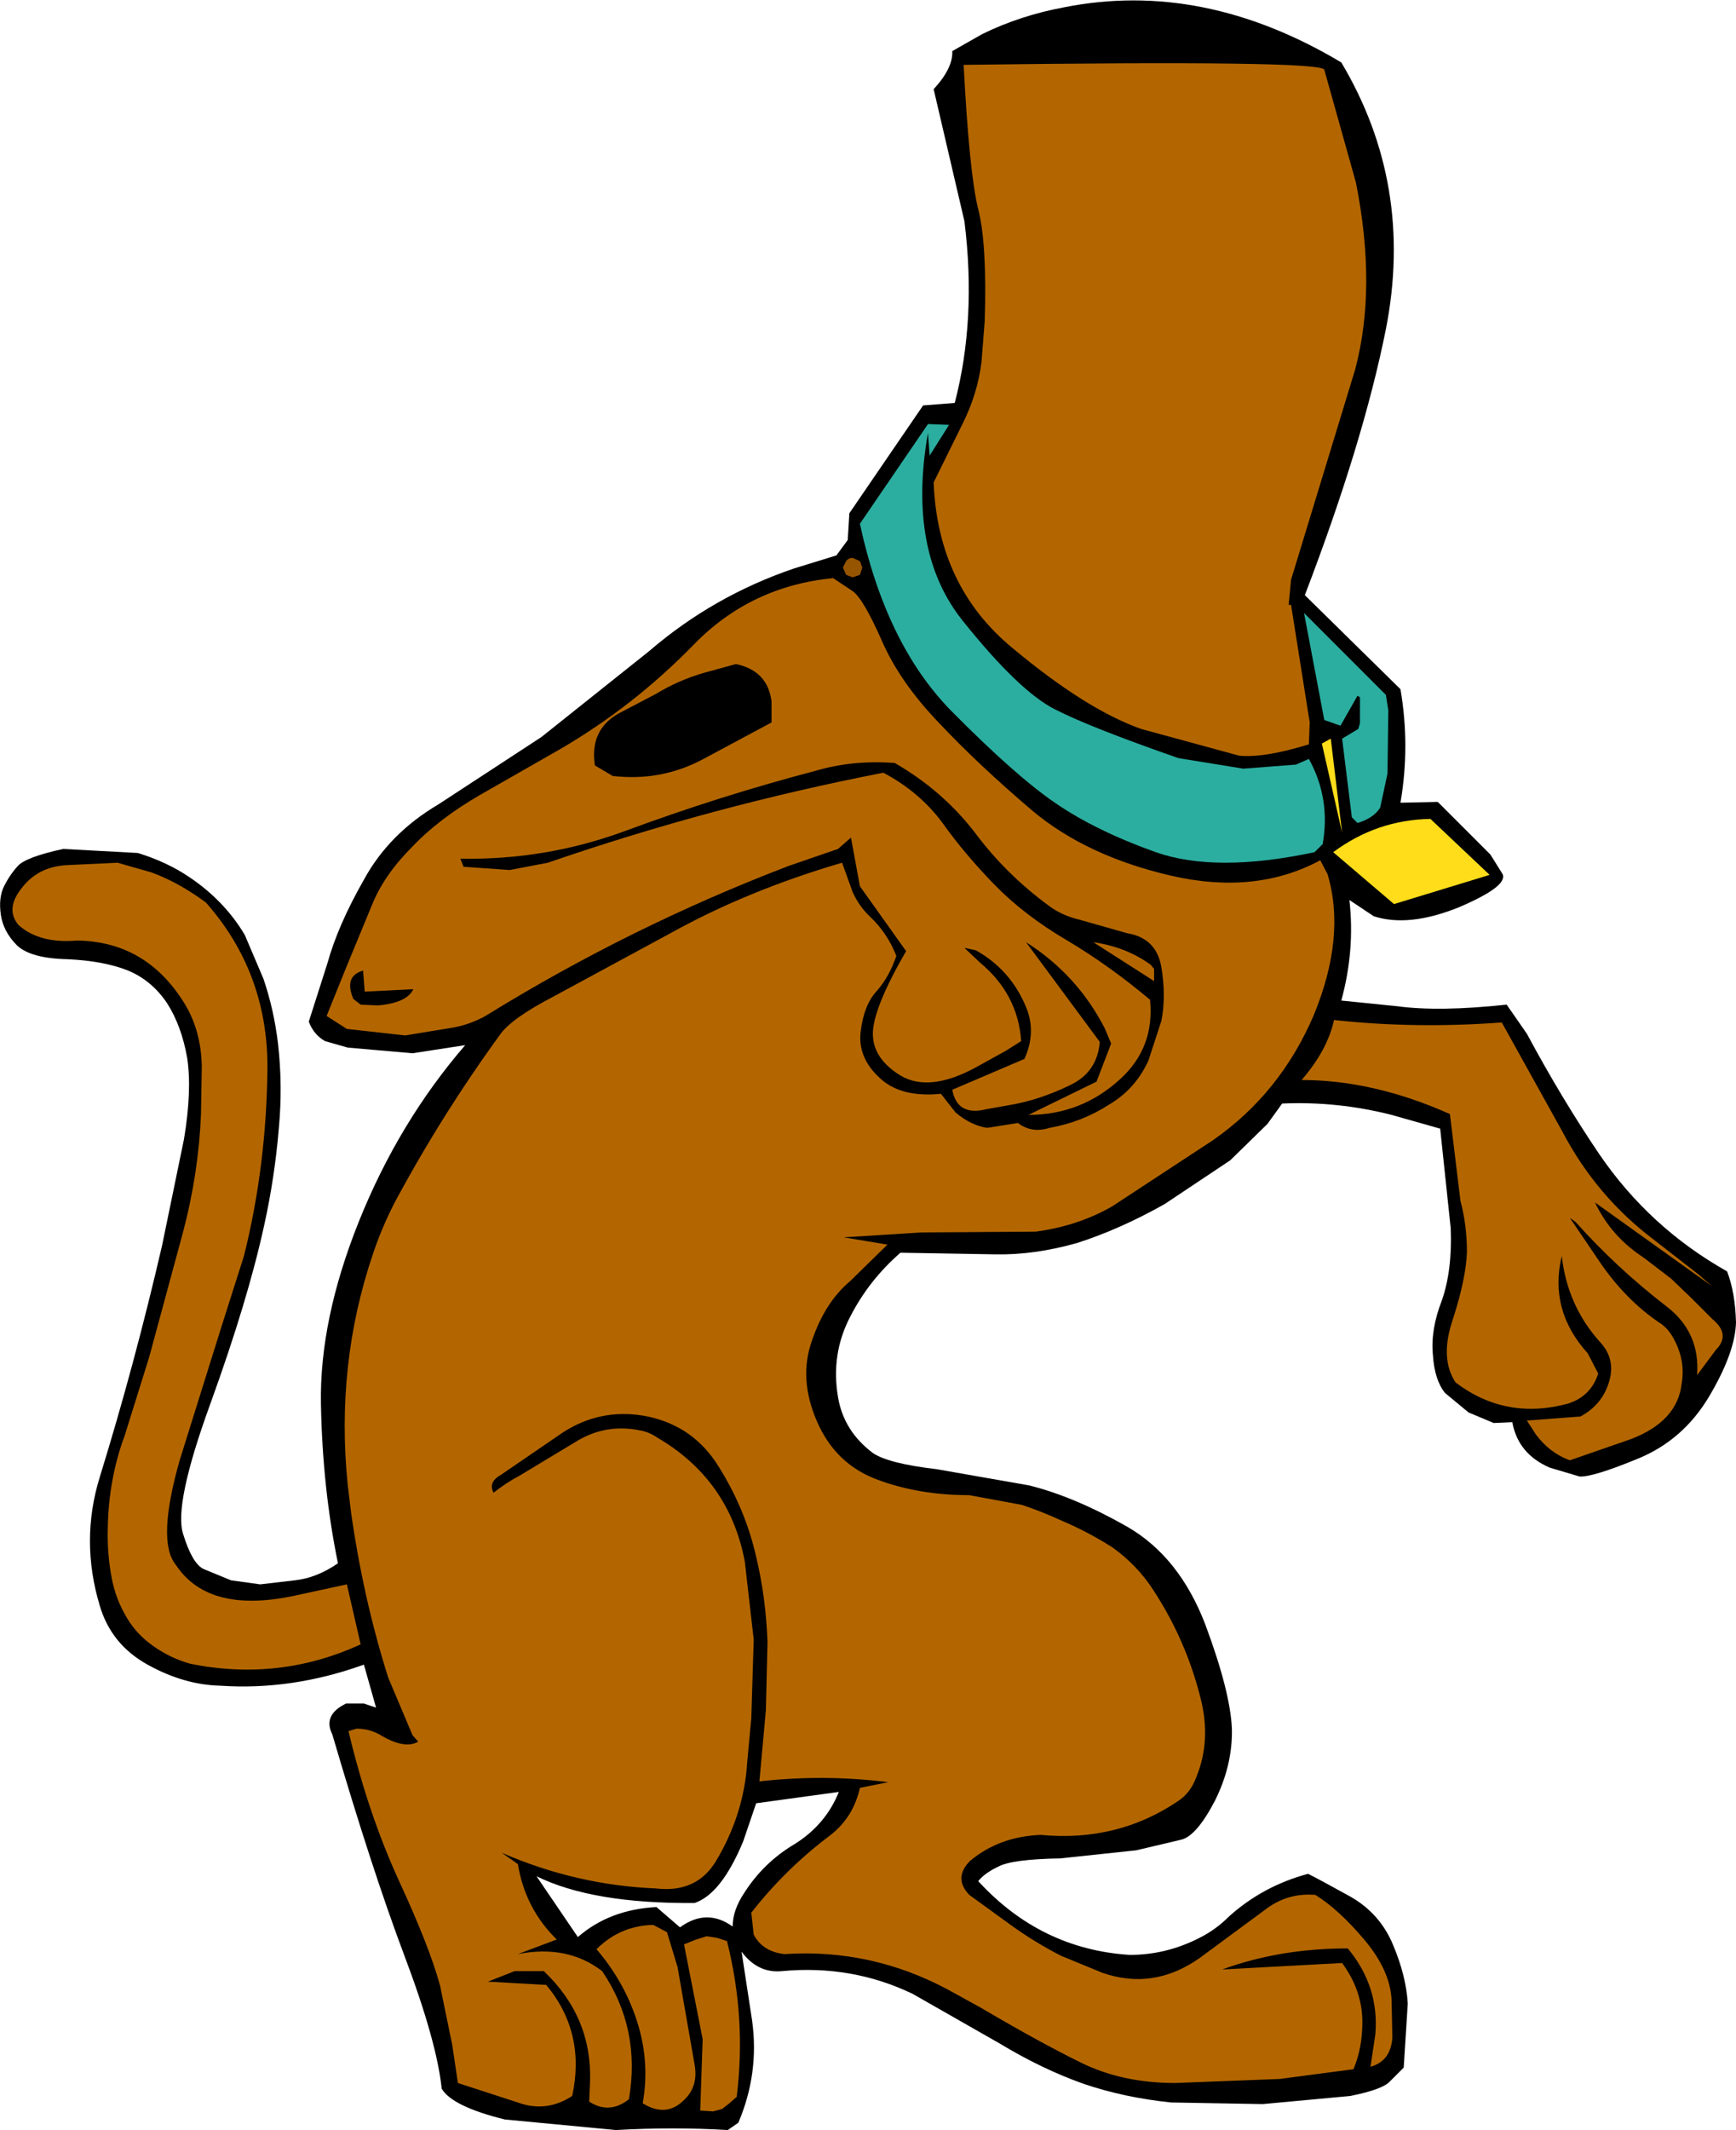 <?xml version="1.0" encoding="UTF-8" standalone="no"?>
<svg xmlns:xlink="http://www.w3.org/1999/xlink" height="131.35px" width="107.1px" xmlns="http://www.w3.org/2000/svg">
  <g transform="matrix(1.0, 0.0, 0.0, 1.0, -190.2, -155.8)">
    <path d="M236.85 267.0 L236.05 269.35 Q234.7 272.6 233.05 273.15 226.75 273.2 223.3 271.5 L225.85 275.25 Q227.8 273.55 230.7 273.4 L232.15 274.65 Q233.8 273.45 235.4 274.6 235.4 273.6 236.1 272.55 237.3 270.65 239.25 269.5 241.15 268.3 241.95 266.3 L236.85 267.0 M230.25 195.95 Q234.2 192.55 239.2 190.85 L241.8 190.05 242.5 189.1 242.6 187.45 247.15 180.8 249.1 180.65 Q250.45 175.5 249.7 169.45 L247.8 161.3 Q249.0 160.0 248.95 158.95 L250.8 157.9 Q253.15 156.75 255.85 156.25 264.4 154.55 272.95 159.65 277.45 167.2 275.7 176.1 274.3 183.1 270.7 192.5 L276.6 198.3 Q277.2 201.8 276.6 205.3 L278.9 205.25 282.15 208.5 282.9 209.7 Q283.25 210.45 280.2 211.75 277.1 213.0 274.95 212.3 L273.45 211.3 Q273.8 214.4 272.95 217.5 L276.4 217.85 Q279.0 218.2 283.15 217.75 L284.4 219.55 Q286.55 223.55 288.85 226.95 291.95 231.5 296.75 234.2 297.25 235.5 297.3 237.35 297.25 239.2 295.65 241.9 294.05 244.6 291.25 245.75 288.45 246.9 287.65 246.85 L285.8 246.3 Q283.85 245.45 283.5 243.5 L282.35 243.55 280.8 242.9 279.35 241.7 Q278.7 240.9 278.6 239.35 278.45 237.8 279.15 236.0 279.8 234.15 279.7 231.55 L279.05 225.4 276.05 224.55 Q272.7 223.7 269.3 223.85 L268.4 225.1 266.1 227.35 262.05 230.05 Q259.3 231.6 256.65 232.45 254.0 233.2 251.6 233.15 L245.75 233.05 Q243.8 234.75 242.65 237.0 241.45 239.3 241.9 241.95 242.25 244.05 244.05 245.4 245.0 246.05 248.0 246.4 L253.7 247.4 Q256.5 248.1 259.75 249.95 262.95 251.8 264.55 255.95 266.1 260.1 266.2 262.4 266.25 264.65 265.15 266.85 264.0 269.05 263.05 269.25 L260.3 269.9 255.6 270.4 Q252.65 270.45 251.8 270.9 250.95 271.3 250.55 271.8 254.4 276.0 259.9 276.35 262.15 276.35 264.2 275.3 265.2 274.8 266.0 274.0 268.1 272.1 270.9 271.35 271.6 271.7 273.5 272.75 275.35 273.8 276.15 275.75 276.95 277.65 277.05 279.35 L276.8 283.3 275.95 284.15 Q275.5 284.65 273.5 285.05 L268.1 285.55 262.45 285.45 Q259.55 285.15 257.05 284.3 254.5 283.4 251.85 281.8 L246.5 278.75 Q242.75 276.95 238.45 277.35 236.95 277.5 235.95 276.15 L236.6 280.4 Q237.05 283.65 235.75 286.7 L235.1 287.15 Q231.75 286.95 228.2 287.15 L221.35 286.5 Q218.1 285.7 217.45 284.6 217.15 281.7 215.15 276.4 213.15 271.1 210.7 262.75 210.1 261.55 211.55 260.85 L212.65 260.85 213.4 261.1 212.65 258.45 Q208.2 260.05 203.8 259.75 201.55 259.7 199.3 258.45 197.05 257.2 196.35 254.8 195.15 250.8 196.35 246.9 198.5 239.95 200.2 232.6 L201.55 226.05 Q202.05 223.05 201.75 221.05 201.4 219.05 200.5 217.65 199.55 216.25 198.1 215.65 196.6 215.05 194.35 214.95 192.1 214.9 191.25 214.1 190.4 213.25 190.25 212.2 190.1 211.15 190.45 210.45 190.8 209.75 191.3 209.2 191.8 208.65 194.1 208.15 L198.7 208.4 Q200.5 208.95 201.9 209.9 204.05 211.35 205.3 213.45 L206.45 216.15 Q207.1 218.05 207.35 220.15 207.65 222.75 207.4 225.4 207.15 228.4 206.5 231.35 205.5 235.95 203.2 242.3 200.9 248.6 201.5 250.4 202.05 252.2 202.75 252.55 L204.45 253.25 206.25 253.5 208.4 253.25 Q209.75 253.1 211.05 252.2 210.1 247.6 210.0 242.4 209.9 237.2 212.35 231.1 214.8 225.0 218.9 220.25 L215.65 220.75 211.65 220.4 210.25 220.0 Q209.55 219.6 209.25 218.8 L210.4 215.2 Q211.05 212.85 212.65 210.05 214.2 207.2 217.25 205.4 L223.6 201.25 230.25 195.95" fill="#000000" fill-rule="evenodd" stroke="none"/>
    <path d="M242.4 191.25 L242.2 190.8 242.4 190.4 Q242.55 190.2 242.8 190.2 L243.25 190.4 243.4 190.8 243.25 191.25 242.8 191.4 242.4 191.25" fill="#965500" fill-rule="evenodd" stroke="none"/>
    <path d="M233.0 195.55 Q236.5 191.95 241.6 191.45 L242.8 192.25 Q243.45 192.7 244.6 195.3 245.7 197.85 248.15 200.4 250.55 202.95 253.9 205.8 257.25 208.6 262.45 209.8 267.65 211.0 271.65 208.85 L272.1 209.7 Q273.25 213.55 271.25 218.4 269.2 223.2 265.05 226.1 L258.8 230.2 Q256.7 231.4 254.1 231.75 L247.05 231.8 242.25 232.1 244.95 232.55 242.65 234.8 Q241.1 236.1 240.3 238.45 239.45 240.8 240.6 243.45 241.75 246.1 244.35 247.05 246.9 248.0 250.0 248.0 L253.25 248.6 Q254.45 249.0 255.65 249.55 257.3 250.25 258.8 251.2 260.35 252.3 261.35 253.85 263.35 256.9 264.25 260.45 264.95 263.1 264.0 265.4 263.65 266.35 262.9 266.85 259.15 269.4 254.4 268.95 251.85 269.05 250.05 270.55 249.0 271.6 250.0 272.65 L252.55 274.5 Q254.0 275.55 255.65 276.4 L258.2 277.45 Q261.35 278.55 264.2 276.55 L268.2 273.6 Q269.6 272.5 271.35 272.65 272.8 273.55 274.4 275.45 275.95 277.3 276.05 279.1 L276.1 281.45 Q276.0 282.9 274.75 283.25 L275.05 281.25 Q275.3 278.3 273.35 275.95 269.15 275.95 265.6 277.25 L273.0 276.85 Q274.25 278.55 274.25 280.5 274.25 282.1 273.7 283.4 L269.15 284.0 262.7 284.25 Q259.45 284.25 256.9 283.0 254.35 281.75 250.7 279.6 L248.7 278.5 Q243.95 275.95 238.6 276.3 237.25 276.15 236.7 275.1 L236.55 273.75 Q238.65 271.05 241.45 268.95 242.85 267.85 243.25 266.05 L245.0 265.7 Q241.05 265.2 237.05 265.65 L237.45 261.25 237.55 257.05 Q237.45 254.3 236.85 251.8 236.15 248.7 234.35 245.95 232.75 243.6 229.9 243.1 227.2 242.65 224.9 244.15 L221.1 246.75 Q220.3 247.2 220.65 247.85 221.4 247.25 222.25 246.8 L225.9 244.6 Q227.65 243.6 229.65 244.0 230.25 244.1 230.75 244.45 235.2 247.05 236.15 252.1 L236.7 256.9 236.55 261.75 236.3 264.45 Q236.1 267.7 234.35 270.6 233.15 272.55 230.65 272.25 225.75 272.05 221.15 270.05 L222.15 270.75 Q222.6 273.5 224.55 275.4 L222.15 276.3 Q225.2 275.7 227.35 277.35 229.75 280.9 229.0 285.25 227.8 286.2 226.55 285.4 L226.6 284.2 Q226.75 280.2 223.75 277.35 L221.95 277.35 220.3 278.0 223.9 278.2 Q226.35 281.15 225.5 285.05 224.05 286.0 222.45 285.55 L218.45 284.25 218.1 281.9 217.35 278.25 Q216.7 275.85 214.8 271.75 212.9 267.6 211.7 262.55 L212.2 262.4 Q212.95 262.4 213.6 262.75 215.15 263.7 216.0 263.2 L215.65 262.8 214.15 259.25 Q212.6 254.35 211.85 249.0 L211.65 247.35 Q210.9 239.95 213.2 233.15 213.75 231.5 214.55 229.95 217.45 224.55 221.05 219.6 221.75 218.6 224.35 217.25 L231.65 213.3 Q236.35 210.7 242.15 209.0 L242.8 210.8 Q243.2 211.7 243.9 212.35 244.95 213.35 245.5 214.75 245.05 216.05 244.3 216.9 243.5 217.75 243.3 219.4 243.1 221.0 244.45 222.25 245.75 223.5 248.25 223.25 L249.15 224.4 Q250.1 225.2 251.1 225.35 L253.0 225.05 Q253.85 225.7 254.95 225.35 256.95 225.0 258.65 223.9 260.25 222.95 261.05 221.2 L261.85 218.75 Q262.15 217.25 261.85 215.45 261.55 213.65 259.75 213.35 L256.75 212.5 Q255.7 212.25 254.9 211.65 252.25 209.7 250.35 207.15 248.35 204.55 245.4 202.85 242.8 202.65 240.45 203.35 234.55 204.9 228.75 207.05 223.85 208.85 218.6 208.75 L218.8 209.25 221.65 209.45 224.0 209.0 Q234.15 205.5 244.7 203.45 246.95 204.65 248.35 206.55 249.7 208.45 251.55 210.35 253.4 212.25 256.05 213.8 258.65 215.35 261.15 217.45 261.45 220.4 259.3 222.35 256.9 224.55 253.65 224.55 L257.85 222.5 258.75 220.15 258.35 219.2 Q256.65 215.9 253.5 213.9 L258.05 220.05 Q257.9 221.9 256.25 222.7 254.3 223.65 252.45 223.95 L251.05 224.2 Q249.25 224.65 248.95 223.0 L253.4 221.1 Q254.15 219.45 253.5 217.9 252.55 215.6 250.4 214.4 L249.7 214.25 250.65 215.15 Q253.0 217.1 253.2 220.0 L252.25 220.6 250.35 221.65 Q247.55 223.15 245.8 222.15 244.05 221.1 244.05 219.55 244.05 218.0 246.1 214.45 L243.25 210.45 242.7 207.45 241.9 208.15 238.85 209.2 Q229.05 212.95 220.15 218.45 219.25 218.95 218.25 219.15 L215.2 219.65 211.6 219.25 210.35 218.45 211.5 215.6 213.15 211.6 Q213.9 209.75 215.6 208.05 217.25 206.3 219.85 204.8 L224.75 202.0 Q229.3 199.35 233.0 195.55 M235.6 196.75 L233.6 197.3 Q232.05 197.75 230.65 198.6 L228.55 199.7 Q226.55 200.7 226.9 203.0 L228.0 203.65 Q231.0 204.0 233.6 202.6 L237.8 200.35 237.8 199.05 Q237.55 197.15 235.6 196.75 M273.85 167.05 Q275.15 173.55 273.8 178.6 L269.85 191.55 269.7 193.1 269.85 193.1 271.0 200.35 270.95 201.7 Q268.2 202.55 266.65 202.4 L260.6 200.75 Q257.2 199.55 252.65 195.75 248.05 191.95 247.8 185.55 L249.6 181.9 Q250.5 180.1 250.75 178.15 L250.95 175.6 Q251.1 170.85 250.55 168.7 250.0 166.5 249.65 159.8 271.75 159.5 271.9 160.1 L273.85 167.05 M295.8 235.1 L288.6 229.95 Q289.6 232.05 291.6 233.35 L293.3 234.65 294.55 235.85 295.85 237.15 Q297.0 238.1 296.05 239.05 L294.9 240.6 Q295.1 237.95 293.0 236.35 289.95 234.0 287.4 231.15 L287.05 230.9 288.95 233.7 Q290.5 235.95 292.55 237.35 293.05 237.65 293.4 238.25 294.2 239.65 293.95 241.1 293.7 243.45 290.8 244.55 L287.05 245.85 Q285.8 245.4 284.95 244.25 L284.4 243.4 287.7 243.15 Q289.1 242.4 289.5 240.9 289.85 239.6 288.95 238.6 286.9 236.35 286.55 233.25 285.75 236.6 288.15 239.25 L288.8 240.5 Q288.35 241.9 286.95 242.35 283.1 243.4 280.0 241.05 279.0 239.55 279.85 237.1 280.65 234.6 280.7 233.0 280.7 231.35 280.3 229.85 L279.65 224.5 Q274.95 222.4 270.5 222.4 272.1 220.55 272.5 218.7 277.55 219.25 282.85 218.85 L286.6 225.6 Q288.7 229.6 292.3 232.3 L295.0 234.4 295.8 235.1 M261.4 215.55 L261.4 216.3 257.65 213.9 Q259.7 214.2 261.2 215.3 L261.4 215.55 M206.7 221.6 Q206.65 227.65 205.25 233.25 L203.85 237.65 201.3 245.8 Q199.85 250.85 201.05 252.3 203.1 255.4 208.6 254.15 L211.6 253.5 212.45 257.2 Q207.45 259.5 201.95 258.4 200.7 258.05 199.65 257.3 198.65 256.6 198.05 255.6 197.35 254.45 197.1 253.15 196.8 251.6 196.85 250.0 196.9 247.0 197.9 244.3 L199.4 239.5 201.5 231.75 Q202.45 228.15 202.6 224.5 L202.65 221.55 Q202.6 219.25 201.5 217.55 199.15 213.85 194.95 213.8 192.65 214.0 191.35 212.85 190.5 211.85 191.55 210.55 192.55 209.25 194.3 209.15 L197.45 209.0 199.55 209.6 Q201.2 210.2 202.9 211.45 206.7 215.75 206.7 221.6 M212.0 217.4 L212.45 217.75 213.5 217.8 Q215.3 217.65 215.7 216.8 L212.7 216.95 212.6 215.65 Q211.4 216.0 212.0 217.4 M233.8 275.2 L234.45 275.3 235.05 275.5 Q236.25 280.25 235.65 285.1 L235.2 285.5 234.75 285.85 234.2 286.0 233.4 285.95 233.55 281.55 232.4 275.7 233.15 275.4 233.8 275.2 M231.35 274.95 L232.0 277.1 233.05 283.1 Q233.3 284.45 232.4 285.3 231.3 286.4 229.85 285.5 230.35 282.75 229.35 280.0 228.55 277.8 227.0 276.0 228.45 274.55 230.5 274.5 L231.35 274.95" fill="#b36600" fill-rule="evenodd" stroke="none"/>
    <path d="M247.45 182.5 Q246.15 189.85 249.65 194.15 253.1 198.45 255.3 199.55 257.45 200.65 262.9 202.55 L266.9 203.2 270.15 202.95 270.95 202.6 Q272.3 205.05 271.8 207.85 L271.3 208.35 Q265.2 209.65 261.5 208.35 257.85 207.05 255.35 205.35 252.85 203.65 248.85 199.6 244.85 195.5 243.25 188.1 L247.45 181.95 248.75 182.0 247.55 183.9 247.45 182.5 M275.85 199.6 L275.8 203.5 275.35 205.6 Q274.95 206.25 273.95 206.55 L273.6 206.2 273.0 201.35 274.0 200.75 274.1 200.4 274.1 198.8 273.95 198.7 272.9 200.55 271.9 200.2 270.65 193.6 275.7 198.65 275.85 199.6" fill="#2baea0" fill-rule="evenodd" stroke="none"/>
    <path d="M282.1 209.75 L276.2 211.55 272.45 208.35 Q275.15 206.35 278.45 206.3 L282.1 209.75 M272.3 201.35 L273.0 207.15 271.75 201.65 272.3 201.35" fill="#ffdd1a" fill-rule="evenodd" stroke="none"/>
  </g>
</svg>
